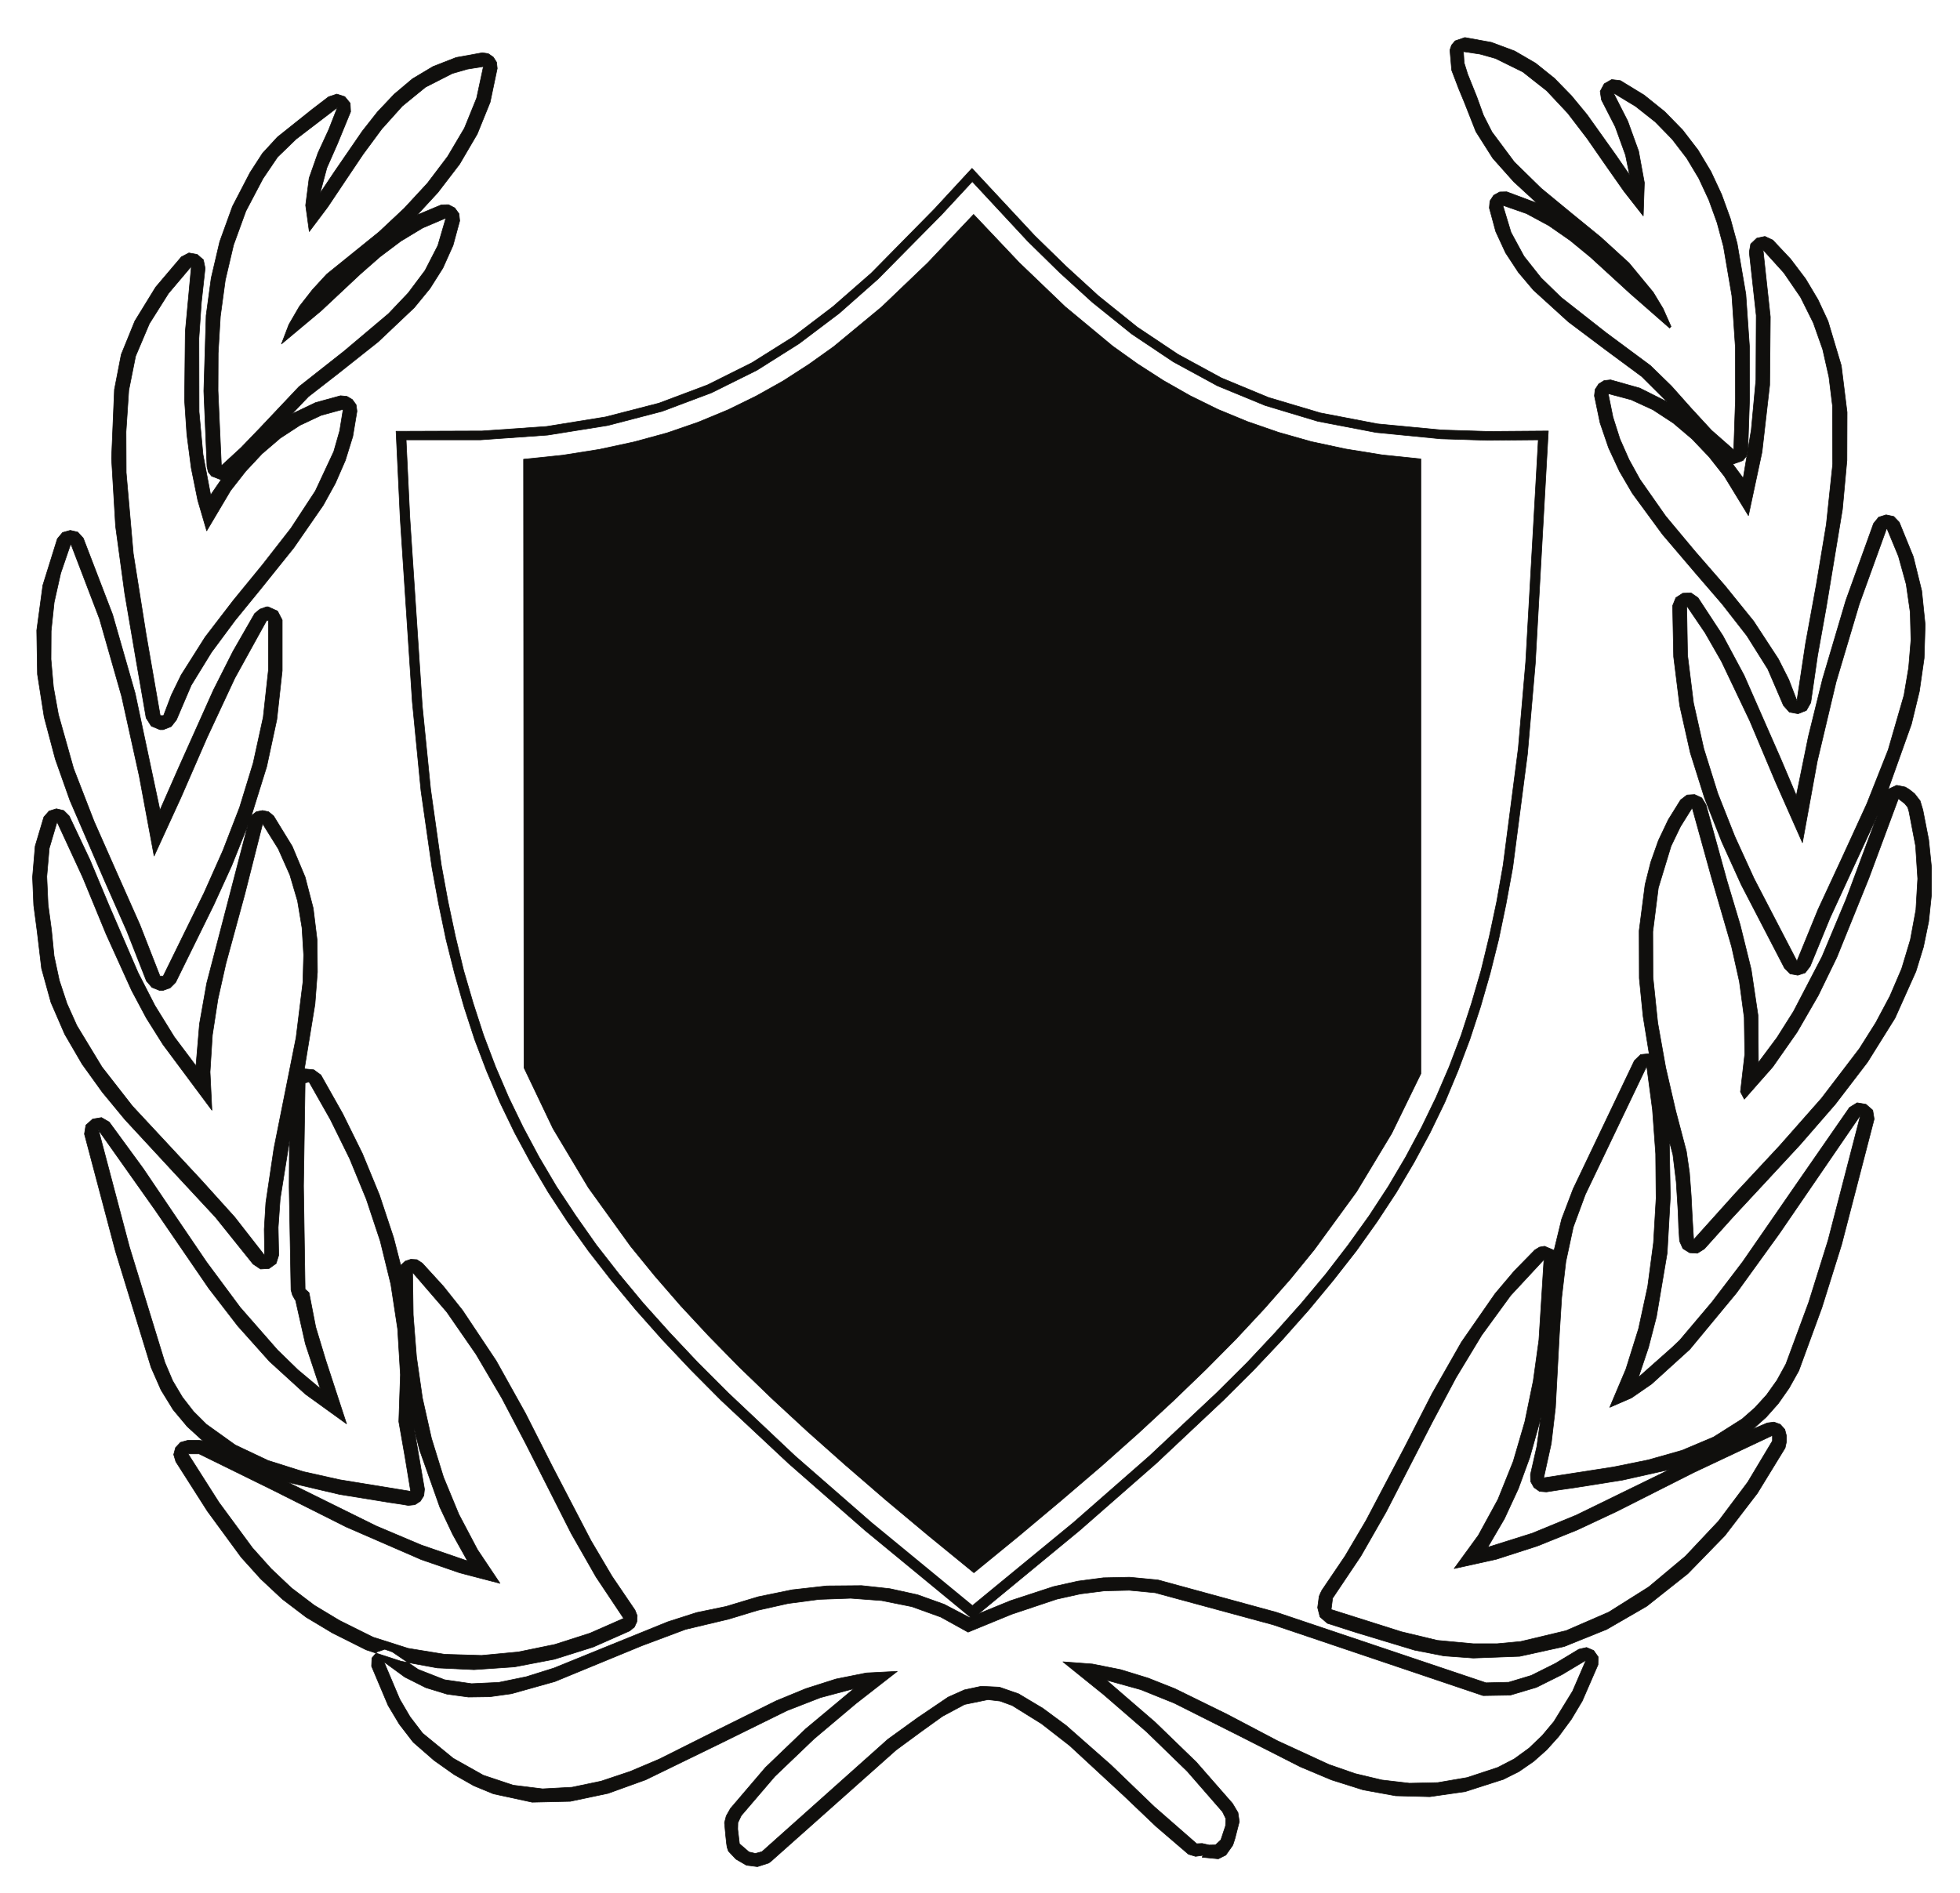 <?xml version="1.0" encoding="UTF-8"?>
<svg xmlns="http://www.w3.org/2000/svg" xmlns:xlink="http://www.w3.org/1999/xlink" width="383.478pt" height="370.435pt" viewBox="0 0 383.478 370.435" version="1.1">
<g id="surface1">
<path style="fill:none;stroke-width:0.12;stroke-linecap:butt;stroke-linejoin:round;stroke:rgb(6.476%,5.928%,5.235%);stroke-opacity:1;stroke-miterlimit:10;" d="M -0.001 0.002 L -1.9 -0.65 L -2.599 -1.479 L -2.919 -2.439 L -2.58 -6.381 L -1.189 -10.041 L -0.169 -12.498 L -0.22 -12.361 L 2.159 -18.4 L 5.471 -23.619 L 9.561 -28.209 L 14.12 -32.4 L 8.198 -30.189 L 6.811 -30.221 L 5.639 -30.869 L 4.909 -31.979 L 4.792 -33.342 L 6.042 -37.959 L 7.971 -42.131 L 10.46 -45.92 L 13.409 -49.408 L 20.241 -55.619 L 27.67 -61.201 L 34.608 -66.33 L 39.581 -71.291 L 34.221 -68.6 L 28.518 -66.99 L 27.241 -67.131 L 26.198 -67.779 L 25.491 -68.861 L 25.35 -70.1 L 26.448 -75.381 L 28.12 -80.279 L 30.249 -84.869 L 32.768 -89.182 L 38.67 -97.229 L 45.19 -104.881 L 50.35 -110.869 L 55.17 -117.049 L 59.28 -123.592 L 62.338 -130.709 L 63.499 -132.01 L 65.198 -132.318 L 66.819 -131.67 L 67.67 -130.17 L 68.999 -120.99 L 70.698 -111.521 L 73.87 -92.33 L 74.749 -82.748 L 74.78 -73.33 L 73.651 -64.209 L 71.042 -55.479 L 69.081 -51.279 L 66.67 -47.229 L 63.729 -43.342 L 60.241 -39.631 L 58.709 -38.92 L 57.12 -39.26 L 55.928 -40.4 L 55.651 -42.01 L 57.01 -54.369 L 56.948 -66.99 L 56.042 -76.76 L 54.459 -86.229 L 52.42 -83.479 L 54.401 -82.771 L 55.081 -81.92 L 55.358 -80.881 L 55.698 -70.76 L 55.678 -60.439 L 54.971 -50.201 L 53.268 -40.279 L 51.928 -35.381 L 50.229 -30.701 L 48.139 -26.221 L 45.608 -21.998 L 42.608 -18.092 L 39.088 -14.49 L 35.069 -11.26 L 30.42 -8.42 L 28.721 -8.221 L 27.268 -9.049 L 26.479 -10.521 L 26.729 -12.189 L 29.428 -17.459 L 31.44 -23.021 L 32.229 -26.9 L 29.6 -23.08 L 23.901 -15.08 L 20.838 -11.369 L 17.518 -7.971 L 13.838 -5.021 L 9.749 -2.639 L 5.19 -0.939 Z M 2.948 -3.229 L 5.979 -4.08 L 11.338 -6.721 L 16.018 -10.408 L 20.159 -14.83 L 23.928 -19.76 L 27.53 -24.951 L 31.131 -30.08 L 34.901 -34.9 L 35.12 -28.408 L 33.991 -22.229 L 31.858 -16.33 L 29.061 -10.83 L 33.42 -13.471 L 37.249 -16.498 L 40.569 -19.9 L 43.401 -23.592 L 45.78 -27.561 L 47.741 -31.779 L 49.35 -36.229 L 50.6 -40.881 L 52.249 -50.541 L 52.928 -60.58 L 52.948 -70.729 L 52.608 -80.682 L 48.249 -76.85 L 44.28 -72.541 L 40.401 -68.182 L 36.292 -64.182 L 27.608 -57.74 L 18.85 -50.861 L 14.909 -47.029 L 11.569 -42.811 L 9.018 -38.1 L 7.428 -32.83 L 12.049 -34.439 L 16.42 -36.799 L 20.581 -39.689 L 24.581 -42.979 L 32.319 -50.061 L 40.061 -56.842 L 40.338 -56.549 L 38.78 -53.041 L 36.85 -49.842 L 32.12 -44.111 L 26.588 -39.061 L 20.749 -34.299 L 14.94 -29.51 L 9.67 -24.35 L 5.299 -18.479 L 3.631 -15.201 L 2.331 -11.6 L 0.542 -7.15 L -0.142 -4.959 L -0.279 -2.748 Z M 62.42 -46.041 L 65.678 -50.799 L 68.178 -55.818 L 70.018 -61.029 L 71.241 -66.451 L 71.92 -71.998 L 71.971 -83.479 L 70.729 -95.248 L 68.768 -107.041 L 66.651 -118.631 L 64.971 -129.799 L 63.358 -125.611 L 61.338 -121.611 L 56.499 -114.209 L 50.889 -107.271 L 45.018 -100.521 L 39.292 -93.658 L 34.249 -86.459 L 32.12 -82.6 L 30.331 -78.549 L 28.971 -74.271 L 28.042 -69.682 L 32.518 -70.869 L 36.768 -72.818 L 40.768 -75.432 L 44.448 -78.549 L 47.799 -82.068 L 50.768 -85.842 L 55.479 -93.549 L 58.139 -81.1 L 59.639 -67.979 L 59.76 -54.65 L 58.338 -41.529 Z M 62.42 -46.041 " transform="matrix(1,0,0,-1,286.603,7.35)"/>
<path style=" stroke:none;fill-rule:evenodd;fill:rgb(6.476%,5.928%,5.235%);fill-opacity:1;" d="M 286.602 7.348 L 284.703 8 L 284.004 8.828 L 283.684 9.789 L 284.023 13.73 L 285.414 17.391 L 286.434 19.848 L 286.383 19.711 L 288.762 25.75 L 292.074 30.969 L 296.164 35.559 L 300.723 39.75 L 294.801 37.539 L 293.414 37.57 L 292.242 38.219 L 291.512 39.328 L 291.395 40.691 L 292.645 45.309 L 294.574 49.48 L 297.062 53.27 L 300.012 56.758 L 306.844 62.969 L 314.273 68.551 L 321.211 73.68 L 326.184 78.641 L 320.824 75.949 L 315.121 74.34 L 313.844 74.48 L 312.801 75.129 L 312.094 76.211 L 311.953 77.449 L 313.051 82.73 L 314.723 87.629 L 316.852 92.219 L 319.371 96.531 L 325.273 104.578 L 331.793 112.23 L 336.953 118.219 L 341.773 124.398 L 345.883 130.941 L 348.941 138.059 L 350.102 139.359 L 351.801 139.668 L 353.422 139.02 L 354.273 137.52 L 355.602 128.34 L 357.301 118.871 L 360.473 99.68 L 361.352 90.098 L 361.383 80.68 L 360.254 71.559 L 357.645 62.828 L 355.684 58.629 L 353.273 54.578 L 350.332 50.691 L 346.844 46.98 L 345.312 46.27 L 343.723 46.609 L 342.531 47.75 L 342.254 49.359 L 343.613 61.719 L 343.551 74.34 L 342.645 84.109 L 341.062 93.578 L 339.023 90.828 L 341.004 90.121 L 341.684 89.27 L 341.961 88.23 L 342.301 78.109 L 342.281 67.789 L 341.574 57.551 L 339.871 47.629 L 338.531 42.73 L 336.832 38.051 L 334.742 33.57 L 332.211 29.348 L 329.211 25.441 L 325.691 21.84 L 321.672 18.609 L 317.023 15.77 L 315.324 15.57 L 313.871 16.398 L 313.082 17.871 L 313.332 19.539 L 316.031 24.809 L 318.043 30.371 L 318.832 34.25 L 316.203 30.43 L 310.504 22.43 L 307.441 18.719 L 304.121 15.32 L 300.441 12.371 L 296.352 9.988 L 291.793 8.289 Z M 289.551 10.578 L 292.582 11.43 L 297.941 14.07 L 302.621 17.758 L 306.762 22.18 L 310.531 27.109 L 314.133 32.301 L 317.734 37.43 L 321.504 42.25 L 321.723 35.758 L 320.594 29.578 L 318.461 23.68 L 315.664 18.18 L 320.023 20.82 L 323.852 23.848 L 327.172 27.25 L 330.004 30.941 L 332.383 34.91 L 334.344 39.129 L 335.953 43.578 L 337.203 48.23 L 338.852 57.891 L 339.531 67.93 L 339.551 78.078 L 339.211 88.031 L 334.852 84.199 L 330.883 79.891 L 327.004 75.531 L 322.895 71.531 L 314.211 65.09 L 305.453 58.211 L 301.512 54.379 L 298.172 50.16 L 295.621 45.449 L 294.031 40.18 L 298.652 41.789 L 303.023 44.148 L 307.184 47.039 L 311.184 50.328 L 318.922 57.41 L 326.664 64.191 L 326.941 63.898 L 325.383 60.391 L 323.453 57.191 L 318.723 51.461 L 313.191 46.41 L 307.352 41.648 L 301.543 36.859 L 296.273 31.699 L 291.902 25.828 L 290.234 22.551 L 288.934 18.949 L 287.145 14.5 L 286.461 12.309 L 286.324 10.098 Z M 349.023 53.391 L 352.281 58.148 L 354.781 63.168 L 356.621 68.379 L 357.844 73.801 L 358.523 79.348 L 358.574 90.828 L 357.332 102.598 L 355.371 114.391 L 353.254 125.98 L 351.574 137.148 L 349.961 132.961 L 347.941 128.961 L 343.102 121.559 L 337.492 114.621 L 331.621 107.871 L 325.895 101.008 L 320.852 93.809 L 318.723 89.949 L 316.934 85.898 L 315.574 81.621 L 314.645 77.031 L 319.121 78.219 L 323.371 80.168 L 327.371 82.781 L 331.051 85.898 L 334.402 89.418 L 337.371 93.191 L 342.082 100.898 L 344.742 88.449 L 346.242 75.328 L 346.363 62 L 344.941 48.879 Z M 349.023 53.391 "/>
<path style="fill:none;stroke-width:0.12;stroke-linecap:butt;stroke-linejoin:round;stroke:rgb(6.476%,5.928%,5.235%);stroke-opacity:1;stroke-miterlimit:10;" d="M 0 0.001 L -5.128 -0.928 L -9.64 -2.69 L -13.671 -5.1 L -17.242 -8.112 L -20.5 -11.561 L -23.468 -15.331 L -29 -23.381 L -31.75 -27.499 L -30.421 -22.53 L -28.351 -17.831 L -25.769 -11.542 L -25.851 -9.862 L -26.902 -8.588 L -28.46 -8.081 L -30.082 -8.62 L -31.859 -9.979 L -33.371 -11.139 L -40.082 -16.499 L -43 -19.671 L -45.441 -23.44 L -48.871 -30.049 L -51.371 -36.96 L -53.039 -44.081 L -54.031 -51.42 L -54.48 -66.19 L -53.859 -80.979 L -53.609 -82.03 L -52.98 -82.831 L -51.109 -83.561 L -53.152 -86.542 L -54.652 -78.6 L -55.421 -70.241 L -55.449 -55.87 L -54.968 -48.87 L -54.23 -42.151 L -54.57 -40.51 L -55.789 -39.46 L -57.402 -39.17 L -58.878 -39.94 L -63.902 -45.862 L -67.98 -52.499 L -70.64 -59.042 L -71.968 -65.881 L -71.968 -65.819 L -72.539 -79.37 L -71.75 -92.639 L -69.96 -105.792 L -67.718 -118.94 L -66.699 -124.78 L -65.769 -130.171 L -64.769 -131.749 L -63.07 -132.46 L -62.421 -132.46 L -60.859 -131.838 L -59.839 -130.53 L -56.949 -123.76 L -52.98 -117.299 L -48.332 -111.03 L -43.339 -104.909 L -36.878 -96.862 L -31.128 -88.549 L -28.75 -84.241 L -26.789 -79.741 L -25.339 -75.061 L -24.519 -70.131 L -24.691 -68.881 L -25.429 -67.862 L -26.48 -67.241 L -27.75 -67.12 L -32.628 -68.46 L -37.25 -70.671 L -34.019 -67.292 L -28.039 -62.639 L -20.359 -56.549 L -13.3 -49.862 L -10.261 -46.151 L -7.71 -42.12 L -5.73 -37.702 L -4.421 -32.881 L -4.57 -31.491 L -5.39 -30.362 L -6.609 -29.729 L -8.019 -29.76 L -12.761 -31.749 L -8.679 -27.319 L -4.449 -21.799 L -0.992 -15.901 L 1.532 -9.671 L 2.918 -3.061 L 2.782 -1.838 L 2.149 -0.85 L 1.161 -0.171 Z M 0.219 -2.69 L -1.109 -8.87 L -3.492 -14.741 L -6.781 -20.299 L -10.75 -25.542 L -15.281 -30.44 L -20.21 -35.061 L -30.449 -43.338 L -33.218 -46.35 L -35.781 -49.631 L -37.839 -53.178 L -39.289 -56.979 L -31.519 -50.479 L -23.902 -43.338 L -19.992 -39.909 L -15.929 -36.85 L -11.652 -34.268 L -7.121 -32.338 L -8.699 -37.729 L -11.199 -42.6 L -14.492 -46.999 L -18.339 -51.049 L -27.039 -58.389 L -35.859 -65.338 L -43.511 -73.44 L -47.199 -77.268 L -51.05 -80.811 L -51.71 -66.1 L -51.679 -58.792 L -51.25 -51.588 L -50.289 -44.499 L -48.671 -37.612 L -46.261 -30.979 L -42.921 -24.631 L -40.062 -20.409 L -36.429 -16.889 L -28.351 -10.71 L -30.05 -15.049 L -32.152 -19.612 L -33.878 -24.518 L -34.562 -29.85 L -33.851 -34.979 L -30.25 -30.19 L -26.82 -25.061 L -23.332 -19.87 L -19.671 -14.909 L -15.652 -10.428 L -11.109 -6.721 L -5.871 -4.049 L -2.949 -3.202 Z M -58.109 -54.588 L -58.25 -67.999 L -57.8 -74.69 L -56.949 -81.241 L -55.671 -87.561 L -53.921 -93.542 L -49.242 -85.659 L -46.32 -81.921 L -43.089 -78.46 L -39.519 -75.401 L -35.66 -72.881 L -31.55 -70.952 L -27.218 -69.76 L -27.902 -73.979 L -29.062 -78.042 L -32.66 -85.749 L -37.449 -93.061 L -42.98 -100.151 L -48.73 -107.178 L -54.23 -114.35 L -58.929 -121.78 L -60.832 -125.69 L -62.359 -129.71 L -63.019 -129.71 L -65.789 -113.749 L -68.289 -97.991 L -69.679 -82.151 L -69.71 -74.151 L -69.171 -66.049 L -67.839 -59.381 L -65.14 -53.01 L -61.402 -47.081 L -56.921 -41.78 Z M -58.109 -54.588 " transform="matrix(1,0,0,-1,94.363,10.329)"/>
<path style=" stroke:none;fill-rule:evenodd;fill:rgb(6.476%,5.928%,5.235%);fill-opacity:1;" d="M 94.363 10.328 L 89.234 11.258 L 84.723 13.02 L 80.691 15.43 L 77.121 18.441 L 73.863 21.891 L 70.895 25.66 L 65.363 33.711 L 62.613 37.828 L 63.941 32.859 L 66.012 28.16 L 68.594 21.871 L 68.512 20.191 L 67.461 18.918 L 65.902 18.41 L 64.281 18.949 L 62.504 20.309 L 60.992 21.469 L 54.281 26.828 L 51.363 30 L 48.922 33.77 L 45.492 40.379 L 42.992 47.289 L 41.324 54.41 L 40.332 61.75 L 39.883 76.52 L 40.504 91.309 L 40.754 92.359 L 41.383 93.16 L 43.254 93.891 L 41.211 96.871 L 39.711 88.93 L 38.941 80.57 L 38.914 66.199 L 39.395 59.199 L 40.133 52.48 L 39.793 50.84 L 38.574 49.789 L 36.961 49.5 L 35.484 50.27 L 30.461 56.191 L 26.383 62.828 L 23.723 69.371 L 22.395 76.211 L 22.395 76.148 L 21.824 89.699 L 22.613 102.969 L 24.402 116.121 L 26.645 129.27 L 27.664 135.109 L 28.594 140.5 L 29.594 142.078 L 31.293 142.789 L 31.941 142.789 L 33.504 142.168 L 34.523 140.859 L 37.414 134.09 L 41.383 127.629 L 46.031 121.359 L 51.023 115.238 L 57.484 107.191 L 63.234 98.879 L 65.613 94.57 L 67.574 90.07 L 69.023 85.391 L 69.844 80.461 L 69.672 79.211 L 68.934 78.191 L 67.883 77.57 L 66.613 77.449 L 61.734 78.789 L 57.113 81 L 60.344 77.621 L 66.324 72.969 L 74.004 66.879 L 81.062 60.191 L 84.102 56.48 L 86.652 52.449 L 88.633 48.031 L 89.941 43.211 L 89.793 41.82 L 88.973 40.691 L 87.754 40.059 L 86.344 40.09 L 81.602 42.078 L 85.684 37.648 L 89.914 32.129 L 93.371 26.23 L 95.895 20 L 97.281 13.391 L 97.145 12.168 L 96.512 11.18 L 95.523 10.5 Z M 94.582 13.02 L 93.254 19.199 L 90.871 25.07 L 87.582 30.629 L 83.613 35.871 L 79.082 40.77 L 74.152 45.391 L 63.914 53.668 L 61.145 56.68 L 58.582 59.961 L 56.523 63.508 L 55.074 67.309 L 62.844 60.809 L 70.461 53.668 L 74.371 50.238 L 78.434 47.18 L 82.711 44.598 L 87.242 42.668 L 85.664 48.059 L 83.164 52.93 L 79.871 57.328 L 76.023 61.379 L 67.324 68.719 L 58.504 75.668 L 50.852 83.77 L 47.164 87.598 L 43.312 91.141 L 42.652 76.43 L 42.684 69.121 L 43.113 61.918 L 44.074 54.828 L 45.691 47.941 L 48.102 41.309 L 51.441 34.961 L 54.301 30.738 L 57.934 27.219 L 66.012 21.039 L 64.312 25.379 L 62.211 29.941 L 60.484 34.848 L 59.801 40.18 L 60.512 45.309 L 64.113 40.52 L 67.543 35.391 L 71.031 30.199 L 74.691 25.238 L 78.711 20.758 L 83.254 17.051 L 88.492 14.379 L 91.414 13.531 Z M 36.254 64.918 L 36.113 78.328 L 36.562 85.02 L 37.414 91.57 L 38.691 97.891 L 40.441 103.871 L 45.121 95.988 L 48.043 92.25 L 51.273 88.789 L 54.844 85.73 L 58.703 83.211 L 62.812 81.281 L 67.145 80.09 L 66.461 84.309 L 65.301 88.371 L 61.703 96.078 L 56.914 103.391 L 51.383 110.48 L 45.633 117.508 L 40.133 124.68 L 35.434 132.109 L 33.531 136.02 L 32.004 140.039 L 31.344 140.039 L 28.574 124.078 L 26.074 108.32 L 24.684 92.48 L 24.652 84.48 L 25.191 76.379 L 26.523 69.711 L 29.223 63.34 L 32.961 57.41 L 37.441 52.109 Z M 36.254 64.918 "/>
<path style="fill:none;stroke-width:0.12;stroke-linecap:butt;stroke-linejoin:round;stroke:rgb(6.476%,5.928%,5.235%);stroke-opacity:1;stroke-miterlimit:10;" d="M -0.001 -0.001 L -1.451 -0.461 L -2.439 -1.68 L -7.861 -16.731 L -12.419 -32.122 L -15.201 -43.399 L -17.552 -54.942 L -20.669 -47.598 L -27.779 -31.411 L -31.951 -23.622 L -36.802 -16.219 L -38.162 -15.282 L -39.771 -15.34 L -41.13 -16.219 L -41.759 -17.782 L -41.56 -27.758 L -40.369 -37.34 L -38.302 -46.551 L -35.49 -55.481 L -32.119 -64.04 L -28.322 -72.399 L -19.869 -88.7 L -18.771 -89.809 L -17.271 -90.09 L -15.822 -89.61 L -14.861 -88.36 L -10.951 -78.84 L -6.49 -69.168 L -1.701 -58.821 L -3.521 -63.668 L -7.802 -75.18 L -12.529 -86.461 L -18.119 -97.2 L -21.349 -102.309 L -24.982 -107.18 L -25.06 -97.911 L -26.392 -88.961 L -28.552 -80.219 L -31.13 -71.61 L -35.24 -56.731 L -36.06 -55.391 L -37.451 -54.739 L -38.951 -54.829 L -40.201 -55.79 L -42.611 -59.668 L -44.541 -63.731 L -46.041 -67.981 L -47.142 -72.34 L -48.31 -81.391 L -48.279 -90.68 L -47.541 -98.11 L -46.349 -105.45 L -48.021 -105.622 L -49.24 -106.809 L -61.232 -131.93 L -63.47 -137.821 L -64.951 -143.918 L -66.822 -143.129 L -67.81 -143.301 L -68.72 -143.86 L -72.771 -148 L -76.482 -152.391 L -83.06 -161.86 L -88.81 -171.95 L -94.169 -182.411 L -101.74 -196.79 L -105.849 -203.758 L -110.38 -210.45 L -110.669 -211.04 L -110.919 -211.641 L -111.212 -213.848 L -110.751 -215.661 L -109.31 -216.911 L -103.552 -218.75 L -92.271 -222.161 L -86.521 -223.29 L -80.759 -223.711 L -71.689 -223.372 L -62.962 -221.45 L -54.662 -218.098 L -46.83 -213.571 L -38.779 -207.192 L -31.521 -199.731 L -25.181 -191.461 L -19.759 -182.61 L -19.482 -181.34 L -19.482 -180.258 L -19.822 -178.961 L -20.701 -177.989 L -21.919 -177.54 L -23.251 -177.711 L -26.052 -178.899 L -23.451 -176.571 L -21.091 -173.911 L -18.97 -170.879 L -17.072 -167.481 L -17.009 -167.301 L -12.56 -155.141 L -8.712 -142.84 L -2.33 -118.239 L -2.611 -116.508 L -3.939 -115.348 L -5.669 -115.059 L -7.15 -115.969 L -16.951 -130.11 L -28.091 -146.219 L -34.052 -154.04 L -40.4 -161.551 L -41.869 -162.942 L -48.451 -168.782 L -46.49 -162.942 L -44.931 -156.93 L -42.83 -144.461 L -42.212 -133.52 L -42.412 -122.551 L -41.701 -125.211 L -41.052 -130.54 L -40.681 -136.411 L -40.572 -139.5 L -40.4 -142.129 L -39.751 -143.579 L -38.439 -144.399 L -36.912 -144.489 L -35.552 -143.641 L -29.97 -137.43 L -24.009 -131.02 L -16.81 -123.251 L -9.919 -115.321 L -3.63 -107.098 L 1.749 -98.481 L 5.838 -89.348 L 7.311 -84.559 L 8.331 -79.598 L 8.87 -74.469 L 8.901 -69.11 L 8.331 -63.559 L 7.198 -57.751 L 6.659 -55.961 L 5.581 -54.571 L 4.588 -53.782 L 3.768 -53.27 L 2.069 -52.93 L 0.42 -53.692 L 4.959 -40.961 L 6.518 -34.532 L 7.448 -28.04 L 7.651 -21.489 L 6.971 -14.86 L 5.331 -8.2 L 2.581 -1.45 L 1.499 -0.321 Z M 2.428 -8.11 L 3.94 -13.579 L 4.729 -19.051 L 4.87 -24.5 L 4.42 -29.911 L 3.51 -35.301 L 0.42 -45.981 L -3.771 -56.559 L -8.541 -66.961 L -13.302 -77.219 L -17.439 -87.34 L -25.83 -71.18 L -29.599 -62.93 L -32.939 -54.489 L -35.662 -45.782 L -37.681 -36.801 L -38.841 -27.469 L -39.009 -17.782 L -35.412 -23.079 L -32.212 -28.661 L -26.65 -40.34 L -21.599 -52.329 L -16.361 -64.149 L -13.47 -48.251 L -9.779 -32.692 L -5.251 -17.489 L 0.139 -2.579 Z M 3.651 -56.501 L 4.249 -57.239 L 4.499 -58.11 L 5.78 -64.801 L 6.198 -71.211 L 5.838 -77.301 L 4.76 -83.141 L 3.061 -88.79 L 0.76 -94.168 L -2.021 -99.391 L -5.22 -104.461 L -12.619 -114.161 L -20.869 -123.508 L -29.4 -132.668 L -37.65 -141.848 L -37.9 -137.77 L -38.13 -133.258 L -38.47 -128.7 L -39.072 -124.559 L -41.162 -116.622 L -43.119 -108.168 L -44.681 -99.391 L -45.611 -90.461 L -45.642 -81.59 L -44.56 -73.001 L -42.072 -64.829 L -40.232 -61.008 L -37.931 -57.321 L -34.162 -70.93 L -30.22 -84.501 L -28.689 -91.36 L -27.751 -98.372 L -27.642 -105.54 L -28.49 -112.911 L -27.732 -114.348 L -22.169 -108.032 L -17.412 -101.231 L -13.271 -94.059 L -9.642 -86.598 L -3.38 -71.129 L 2.409 -55.532 Z M -45.701 -116.391 L -45.072 -125.04 L -44.99 -133.77 L -45.501 -142.45 L -46.63 -150.981 L -48.419 -159.25 L -50.892 -167.161 L -54.06 -174.649 L -49.81 -172.801 L -45.869 -170.079 L -38.412 -163.309 L -29.259 -152.25 L -20.869 -140.629 L -4.99 -117.442 L -11.341 -141.961 L -15.142 -154.122 L -19.591 -166.168 L -21.349 -169.372 L -23.392 -172.239 L -25.662 -174.731 L -28.181 -176.942 L -33.74 -180.461 L -39.919 -183.071 L -46.521 -184.942 L -53.349 -186.329 L -66.99 -188.45 L -65.509 -181.731 L -64.689 -174.731 L -63.919 -160.329 L -63.47 -153.161 L -62.65 -146.129 L -61.201 -139.379 L -58.849 -133.008 L -46.83 -107.891 Z M -68.322 -182.301 L -69.572 -187.801 L -69.541 -189.161 L -68.892 -190.321 L -67.81 -191.09 L -66.451 -191.2 L -63.9 -190.801 L -60.951 -190.379 L -51.619 -188.899 L -42.412 -186.84 L -43.802 -187.54 L -60.642 -195.758 L -69.201 -199.282 L -77.931 -202.032 L -74.669 -196.45 L -71.951 -190.579 L -69.712 -184.45 L -67.951 -178.161 L -67.521 -176.489 Z M -67.919 -161.469 L -69.029 -169.489 L -70.669 -177.45 L -72.939 -185.219 L -75.939 -192.68 L -79.771 -199.7 L -84.501 -206.2 L -76.259 -204.379 L -68.259 -201.801 L -60.47 -198.661 L -52.779 -195.059 L -37.56 -187.372 L -22.232 -180.149 L -22.232 -181.219 L -27.072 -189.301 L -32.771 -196.899 L -39.259 -203.79 L -46.439 -209.801 L -54.259 -214.731 L -62.619 -218.36 L -71.49 -220.481 L -76.091 -220.911 L -80.791 -220.911 L -87.791 -220.258 L -94.791 -218.579 L -108.572 -214.219 L -108.291 -212.008 L -102.759 -203.758 L -97.83 -195.141 L -88.759 -177.508 L -84.142 -168.84 L -79.119 -160.532 L -73.451 -152.758 L -66.931 -145.731 Z M -67.919 -161.469 " transform="matrix(1,0,0,-1,369.013,100.749)"/>
<path style=" stroke:none;fill-rule:evenodd;fill:rgb(6.476%,5.928%,5.235%);fill-opacity:1;" d="M 369.012 100.75 L 367.562 101.211 L 366.574 102.43 L 361.152 117.48 L 356.594 132.871 L 353.812 144.148 L 351.461 155.691 L 348.344 148.348 L 341.234 132.16 L 337.062 124.371 L 332.211 116.969 L 330.852 116.031 L 329.242 116.09 L 327.883 116.969 L 327.254 118.531 L 327.453 128.508 L 328.645 138.09 L 330.711 147.301 L 333.523 156.23 L 336.895 164.789 L 340.691 173.148 L 349.145 189.449 L 350.242 190.559 L 351.742 190.84 L 353.191 190.359 L 354.152 189.109 L 358.062 179.59 L 362.523 169.918 L 367.312 159.57 L 365.492 164.418 L 361.211 175.93 L 356.484 187.211 L 350.895 197.949 L 347.664 203.059 L 344.031 207.93 L 343.953 198.66 L 342.621 189.711 L 340.461 180.969 L 337.883 172.359 L 333.773 157.48 L 332.953 156.141 L 331.562 155.488 L 330.062 155.578 L 328.812 156.539 L 326.402 160.418 L 324.473 164.48 L 322.973 168.73 L 321.871 173.09 L 320.703 182.141 L 320.734 191.43 L 321.473 198.859 L 322.664 206.199 L 320.992 206.371 L 319.773 207.559 L 307.781 232.68 L 305.543 238.57 L 304.062 244.668 L 302.191 243.879 L 301.203 244.051 L 300.293 244.609 L 296.242 248.75 L 292.531 253.141 L 285.953 262.609 L 280.203 272.699 L 274.844 283.16 L 267.273 297.539 L 263.164 304.508 L 258.633 311.199 L 258.344 311.789 L 258.094 312.391 L 257.801 314.598 L 258.262 316.41 L 259.703 317.66 L 265.461 319.5 L 276.742 322.91 L 282.492 324.039 L 288.254 324.461 L 297.324 324.121 L 306.051 322.199 L 314.352 318.848 L 322.184 314.32 L 330.234 307.941 L 337.492 300.48 L 343.832 292.211 L 349.254 283.359 L 349.531 282.09 L 349.531 281.008 L 349.191 279.711 L 348.312 278.738 L 347.094 278.289 L 345.762 278.461 L 342.961 279.648 L 345.562 277.32 L 347.922 274.66 L 350.043 271.629 L 351.941 268.23 L 352.004 268.051 L 356.453 255.891 L 360.301 243.59 L 366.684 218.988 L 366.402 217.258 L 365.074 216.098 L 363.344 215.809 L 361.863 216.719 L 352.062 230.859 L 340.922 246.969 L 334.961 254.789 L 328.613 262.301 L 327.145 263.691 L 320.562 269.531 L 322.523 263.691 L 324.082 257.68 L 326.184 245.211 L 326.801 234.27 L 326.602 223.301 L 327.312 225.961 L 327.961 231.289 L 328.332 237.16 L 328.441 240.25 L 328.613 242.879 L 329.262 244.328 L 330.574 245.148 L 332.102 245.238 L 333.461 244.391 L 339.043 238.18 L 345.004 231.77 L 352.203 224 L 359.094 216.07 L 365.383 207.848 L 370.762 199.23 L 374.852 190.098 L 376.324 185.309 L 377.344 180.348 L 377.883 175.219 L 377.914 169.859 L 377.344 164.309 L 376.211 158.5 L 375.672 156.711 L 374.594 155.32 L 373.602 154.531 L 372.781 154.02 L 371.082 153.68 L 369.434 154.441 L 373.973 141.711 L 375.531 135.281 L 376.461 128.789 L 376.664 122.238 L 375.984 115.609 L 374.344 108.949 L 371.594 102.199 L 370.512 101.07 Z M 371.441 108.859 L 372.953 114.328 L 373.742 119.801 L 373.883 125.25 L 373.434 130.66 L 372.523 136.051 L 369.434 146.73 L 365.242 157.309 L 360.473 167.711 L 355.711 177.969 L 351.574 188.09 L 343.184 171.93 L 339.414 163.68 L 336.074 155.238 L 333.352 146.531 L 331.332 137.551 L 330.172 128.219 L 330.004 118.531 L 333.602 123.828 L 336.801 129.41 L 342.363 141.09 L 347.414 153.078 L 352.652 164.898 L 355.543 149 L 359.234 133.441 L 363.762 118.238 L 369.152 103.328 Z M 372.664 157.25 L 373.262 157.988 L 373.512 158.859 L 374.793 165.551 L 375.211 171.961 L 374.852 178.051 L 373.773 183.891 L 372.074 189.539 L 369.773 194.918 L 366.992 200.141 L 363.793 205.211 L 356.395 214.91 L 348.145 224.258 L 339.613 233.418 L 331.363 242.598 L 331.113 238.52 L 330.883 234.008 L 330.543 229.449 L 329.941 225.309 L 327.852 217.371 L 325.895 208.918 L 324.332 200.141 L 323.402 191.211 L 323.371 182.34 L 324.453 173.75 L 326.941 165.578 L 328.781 161.758 L 331.082 158.07 L 334.852 171.68 L 338.793 185.25 L 340.324 192.109 L 341.262 199.121 L 341.371 206.289 L 340.523 213.66 L 341.281 215.098 L 346.844 208.781 L 351.602 201.98 L 355.742 194.809 L 359.371 187.348 L 365.633 171.879 L 371.422 156.281 Z M 323.312 217.141 L 323.941 225.789 L 324.023 234.52 L 323.512 243.199 L 322.383 251.73 L 320.594 260 L 318.121 267.91 L 314.953 275.398 L 319.203 273.551 L 323.145 270.828 L 330.602 264.059 L 339.754 253 L 348.145 241.379 L 364.023 218.191 L 357.672 242.711 L 353.871 254.871 L 349.422 266.918 L 347.664 270.121 L 345.621 272.988 L 343.352 275.48 L 340.832 277.691 L 335.273 281.211 L 329.094 283.82 L 322.492 285.691 L 315.664 287.078 L 302.023 289.199 L 303.504 282.48 L 304.324 275.48 L 305.094 261.078 L 305.543 253.91 L 306.363 246.879 L 307.812 240.129 L 310.164 233.758 L 322.184 208.641 Z M 300.691 283.051 L 299.441 288.551 L 299.473 289.91 L 300.121 291.07 L 301.203 291.84 L 302.562 291.949 L 305.113 291.551 L 308.062 291.129 L 317.395 289.648 L 326.602 287.59 L 325.211 288.289 L 308.371 296.508 L 299.812 300.031 L 291.082 302.781 L 294.344 297.199 L 297.062 291.328 L 299.301 285.199 L 301.062 278.91 L 301.492 277.238 Z M 301.094 262.219 L 299.984 270.238 L 298.344 278.199 L 296.074 285.969 L 293.074 293.43 L 289.242 300.449 L 284.512 306.949 L 292.754 305.129 L 300.754 302.551 L 308.543 299.41 L 316.234 295.809 L 331.453 288.121 L 346.781 280.898 L 346.781 281.969 L 341.941 290.051 L 336.242 297.648 L 329.754 304.539 L 322.574 310.551 L 314.754 315.48 L 306.395 319.109 L 297.523 321.23 L 292.922 321.66 L 288.223 321.66 L 281.223 321.008 L 274.223 319.328 L 260.441 314.969 L 260.723 312.758 L 266.254 304.508 L 271.184 295.891 L 280.254 278.258 L 284.871 269.59 L 289.895 261.281 L 295.562 253.508 L 302.082 246.48 Z M 301.094 262.219 "/>
<path style="fill:none;stroke-width:0.12;stroke-linecap:butt;stroke-linejoin:round;stroke:rgb(6.476%,5.928%,5.235%);stroke-opacity:1;stroke-miterlimit:10;" d="M -0.001 0 L -1.501 -0.421 L -2.52 -1.64 L -5.36 -10.742 L -6.551 -19.558 L -6.411 -28.152 L -5.098 -36.539 L -2.918 -44.761 L -0.059 -52.839 L 6.749 -68.621 L 11.082 -78.429 L 14.91 -88.179 L 15.992 -89.429 L 17.492 -90.031 L 18.14 -90.031 L 19.558 -89.519 L 20.609 -88.468 L 28.058 -73.332 L 31.582 -65.621 L 34.749 -57.711 L 30.761 -73.05 L 26.699 -88.64 L 25.289 -96.601 L 24.601 -104.789 L 20.351 -99.121 L 16.55 -92.968 L 13.273 -86.57 L 7.57 -73.359 L 3.859 -64.492 L -0.2 -55.902 L -1.282 -54.82 L -2.719 -54.48 L -4.141 -54.929 L -5.161 -56.089 L -6.86 -61.789 L -7.372 -67.859 L -7.141 -73.39 L -6.461 -78.55 L -5.61 -85.718 L -3.77 -92.378 L -1.079 -98.589 L 2.32 -104.429 L 6.289 -109.949 L 10.691 -115.281 L 20.179 -125.539 L 28.402 -134.39 L 35.773 -143.57 L 37.218 -144.539 L 38.89 -144.449 L 40.281 -143.46 L 40.789 -141.839 L 40.679 -136.402 L 41.07 -130.839 L 42.89 -119.421 L 42.832 -128.46 L 43.199 -148.652 L 43.48 -149.64 L 43.968 -150.519 L 44.082 -150.628 L 46.011 -159.191 L 48.699 -167.3 L 48.929 -167.949 L 44.558 -164.289 L 40.539 -160.378 L 33.249 -152.05 L 26.671 -143.179 L 20.41 -133.96 L 14.261 -124.859 L 7.628 -115.789 L 6.121 -114.91 L 4.39 -115.199 L 3.058 -116.39 L 2.781 -118.121 L 8.871 -141.128 L 15.82 -163.781 L 15.871 -163.902 L 17.773 -168.23 L 20.128 -172.058 L 22.878 -175.351 L 25.968 -178.179 L 25.199 -178.07 L 22.992 -178.07 L 21.57 -178.468 L 20.609 -179.492 L 20.242 -180.851 L 20.66 -182.242 L 26.82 -191.902 L 33.449 -200.949 L 37.281 -205.199 L 41.499 -209.14 L 46.152 -212.679 L 51.308 -215.769 L 57.878 -219.058 L 59.839 -219.71 L 60.039 -219.46 L 61.539 -218.949 L 63.039 -219.48 L 66.082 -221.55 L 64.718 -221.3 L 59.839 -219.71 L 59.023 -220.671 L 58.96 -222.289 L 62.191 -229.941 L 64.378 -233.601 L 67.039 -237.058 L 67.21 -237.23 L 71.179 -240.691 L 75.089 -243.46 L 78.949 -245.652 L 82.8 -247.242 L 90.371 -248.878 L 97.82 -248.71 L 105.218 -247.152 L 112.589 -244.492 L 127.281 -237.339 L 140.23 -230.96 L 146.781 -228.41 L 153.332 -226.66 L 143.89 -234.539 L 136.011 -242.101 L 129.261 -250.011 L 129.199 -250.07 L 128.351 -251.57 L 128.011 -252.902 L 128.242 -255.402 L 128.41 -256.961 L 128.523 -257.718 L 128.781 -258.461 L 130.249 -260.019 L 132.289 -261.211 L 134.449 -261.492 L 136.66 -260.781 L 137.082 -260.468 L 161.582 -238.671 L 166.48 -235.07 L 170.652 -232.07 L 174.98 -229.75 L 179.55 -228.808 L 181.929 -229.089 L 184.421 -230 L 184.371 -230 L 190.031 -233.519 L 195.531 -237.8 L 206.109 -247.582 L 212.429 -253.609 L 218.781 -259.058 L 220.171 -259.48 L 221.582 -259.281 L 221.609 -259.339 L 221.468 -259.652 L 224.621 -259.961 L 226.089 -259.23 L 227.402 -257.378 L 227.57 -256.961 L 227.878 -255.992 L 228.73 -252.679 L 228.468 -250.921 L 227.402 -249.128 L 220.339 -241.058 L 212.261 -233.23 L 202.71 -224.98 L 209.449 -226.851 L 215.999 -229.492 L 228.699 -235.871 L 240.691 -241.96 L 246.761 -244.511 L 252.96 -246.468 L 259.339 -247.628 L 265.999 -247.8 L 272.921 -246.808 L 280.23 -244.46 L 280.289 -244.46 L 283.41 -242.902 L 286.3 -240.91 L 288.878 -238.621 L 291.199 -236.039 L 293.699 -232.64 L 295.82 -229.089 L 298.91 -221.98 L 298.941 -220.449 L 298.058 -219.199 L 296.671 -218.609 L 295.171 -218.949 L 290.582 -221.718 L 285.851 -224.082 L 281.449 -225.41 L 276.999 -225.519 L 236.128 -211.769 L 235.98 -211.718 L 212.941 -205.421 L 212.628 -205.371 L 207.273 -204.859 L 202.14 -204.968 L 197.179 -205.621 L 192.359 -206.699 L 183.968 -209.449 L 175.921 -212.742 L 170.992 -210.16 L 165.773 -208.289 L 160.359 -207.101 L 154.832 -206.5 L 148.031 -206.558 L 141.249 -207.32 L 134.621 -208.679 L 128.3 -210.582 L 122.57 -211.769 L 116.902 -213.589 L 105.589 -218.179 L 94.652 -222.628 L 89.23 -224.332 L 83.851 -225.441 L 78.523 -225.691 L 73.249 -224.929 L 68.089 -222.91 L 66.082 -221.55 L 71.8 -222.601 L 78.999 -222.941 L 86.91 -222.402 L 94.73 -220.902 L 102.3 -218.519 L 109.468 -215.351 L 110.378 -214.609 L 110.859 -213.558 L 110.921 -212.371 L 110.492 -211.289 L 105.992 -204.66 L 101.878 -197.691 L 94.339 -183.199 L 89.058 -172.769 L 83.339 -162.511 L 76.761 -152.64 L 73.023 -147.941 L 68.878 -143.402 L 67.832 -142.718 L 66.64 -142.64 L 65.539 -143.011 L 64.66 -143.832 L 63.273 -138.441 L 60.492 -130.05 L 57.152 -121.941 L 53.289 -114.121 L 49.039 -106.582 L 47.652 -105.558 L 45.949 -105.39 L 45.808 -105.39 L 47.878 -92.718 L 48.359 -86.429 L 48.3 -80.16 L 47.539 -73.949 L 45.949 -67.832 L 43.429 -61.82 L 39.8 -55.902 L 38.808 -55.07 L 37.621 -54.82 L 36.402 -55.07 L 35.429 -55.839 L 35.66 -55.128 L 38.441 -46.199 L 40.421 -36.992 L 41.468 -27.46 L 41.468 -17.539 L 40.558 -15.789 L 38.718 -14.96 L 38.41 -14.96 L 37.109 -15.421 L 36.089 -16.269 L 31.832 -23.691 L 28.011 -31.261 L 21.152 -46.57 L 17.55 -54.761 L 12.699 -31.89 L 8.281 -16.468 L 2.55 -1.531 L 1.468 -0.339 Z M 5.73 -17.32 L 10.058 -32.48 L 13.492 -48.019 L 16.41 -63.718 L 21.66 -52.269 L 26.761 -40.558 L 32.199 -28.91 L 38.41 -17.66 L 38.781 -17.66 L 38.781 -27.289 L 37.761 -36.558 L 35.8 -45.519 L 33.14 -54.199 L 29.878 -62.64 L 26.191 -70.921 L 18.199 -87.218 L 17.55 -87.218 L 13.628 -77.179 L 9.16 -67.121 L 4.652 -56.921 L 0.652 -46.601 L -2.321 -36.031 L -3.29 -30.671 L -3.77 -25.23 L -3.739 -19.699 L -3.149 -14.089 L -1.872 -8.39 L 0.109 -2.609 Z M 2.441 -67.89 L 7.031 -79.031 L 12.023 -90.05 L 14.878 -95.41 L 18.14 -100.601 L 27.718 -113.468 L 27.351 -105.98 L 27.808 -98.761 L 28.89 -91.73 L 30.441 -84.808 L 34.16 -71.152 L 37.64 -57.402 L 40.71 -62.332 L 42.968 -67.41 L 44.48 -72.539 L 45.351 -77.781 L 45.671 -83.082 L 45.523 -88.441 L 44.191 -99.242 L 39.859 -120.921 L 38.273 -131.55 L 37.96 -136.769 L 38.039 -141.902 L 32.152 -134.359 L 25.601 -127.101 L 12.16 -112.652 L 6.21 -105.019 L 1.281 -96.89 L -0.649 -92.582 L -2.149 -88.039 L -3.168 -83.281 L -3.661 -78.261 L -4.34 -73.218 L -4.59 -67.75 L -4.11 -62.218 L -2.579 -57.031 Z M 50.91 -115.308 L 54.679 -122.96 L 57.941 -130.902 L 60.66 -139.089 L 62.73 -147.539 L 64.058 -156.269 L 64.601 -165.23 L 64.289 -174.41 L 65.511 -181.39 L 66.609 -188.05 L 52.699 -185.781 L 45.582 -184.191 L 38.691 -182.011 L 32.289 -178.98 L 26.621 -174.921 L 24.121 -172.429 L 21.941 -169.621 L 20.039 -166.421 L 18.511 -162.82 L 11.589 -140.261 L 5.531 -117.351 L 16.582 -132.968 L 27.128 -148.359 L 32.773 -155.679 L 38.98 -162.621 L 46.011 -169.031 L 54.058 -174.839 L 49.98 -162.371 L 48.023 -155.902 L 46.718 -149.179 L 45.949 -148.48 L 45.64 -128.32 L 45.949 -108.14 L 46.718 -107.91 Z M 68.339 -179.91 L 72.308 -191.14 L 74.839 -196.492 L 77.73 -201.679 L 68.679 -198.558 L 59.839 -194.82 L 42.523 -186.261 L 52.671 -188.64 L 62.671 -190.261 L 64.968 -190.601 L 66.128 -190.8 L 67.441 -190.66 L 68.492 -189.98 L 69.171 -188.902 L 69.308 -187.621 L 67.949 -179.691 L 67.273 -175.75 Z M 73.671 -152.949 L 79.402 -161.23 L 84.468 -169.851 L 89.089 -178.66 L 98.023 -196.3 L 102.871 -204.8 L 108.281 -212.91 L 101.71 -215.8 L 94.82 -218.011 L 87.679 -219.48 L 80.48 -220.16 L 73.249 -219.941 L 66.128 -218.781 L 59.242 -216.589 L 52.699 -213.332 L 47.761 -210.359 L 43.308 -206.98 L 39.32 -203.21 L 35.66 -199.128 L 29.109 -190.23 L 23.05 -180.71 L 25.199 -180.71 L 39.66 -187.82 L 53.999 -195.019 L 68.679 -201.402 L 76.249 -204.011 L 84.082 -206.05 L 79.679 -199.468 L 76.031 -192.55 L 73.023 -185.269 L 70.671 -177.671 L 68.91 -169.82 L 67.749 -161.769 L 67.101 -153.55 L 66.98 -145.191 Z M 212.261 -207.89 L 235.332 -214.152 L 276.429 -228.019 L 281.742 -227.929 L 286.871 -226.402 L 291.832 -223.929 L 296.558 -221.101 L 293.949 -227.14 L 290.273 -233.121 L 287.999 -235.839 L 285.421 -238.308 L 282.499 -240.429 L 279.3 -242.082 L 273.32 -244.058 L 267.558 -245.05 L 262.011 -245.171 L 256.621 -244.539 L 251.378 -243.289 L 246.273 -241.511 L 236.242 -236.89 L 226.261 -231.64 L 216.109 -226.66 L 210.871 -224.589 L 205.511 -222.941 L 199.98 -221.839 L 194.23 -221.41 L 202.218 -227.851 L 210.589 -235.101 L 218.55 -242.839 L 225.441 -250.75 L 226.089 -252.082 L 226.039 -253.5 L 225.128 -256.25 L 224.082 -257.242 L 222.8 -257.269 L 221.468 -256.961 L 220.39 -257.011 L 212.058 -249.73 L 203.64 -241.621 L 194.851 -233.878 L 190.289 -230.511 L 185.558 -227.679 L 181.789 -226.371 L 178.242 -226.199 L 174.929 -226.91 L 171.749 -228.332 L 165.773 -232.378 L 159.96 -236.582 L 135.332 -258.57 L 134.05 -258.91 L 132.8 -258.628 L 130.929 -257.011 L 130.589 -254.152 L 130.621 -252.902 L 131.273 -251.519 L 137.851 -243.832 L 145.558 -236.46 L 153.718 -229.582 L 161.8 -223.281 L 155.761 -223.589 L 149.808 -224.781 L 143.921 -226.66 L 138.101 -229.058 L 126.601 -234.761 L 115.23 -240.46 L 109.531 -242.871 L 103.859 -244.769 L 98.16 -245.96 L 92.41 -246.269 L 86.66 -245.558 L 80.82 -243.609 L 74.921 -240.289 L 68.941 -235.39 L 66.468 -232.152 L 64.46 -228.718 L 61.371 -221.41 L 65.449 -224.39 L 69.558 -226.46 L 73.699 -227.73 L 77.902 -228.3 L 82.089 -228.242 L 86.32 -227.652 L 94.82 -225.269 L 111.878 -218.242 L 120.39 -215.058 L 128.832 -213.05 L 134.531 -211.32 L 140.46 -209.992 L 146.523 -209.191 L 152.671 -208.968 L 158.742 -209.421 L 164.66 -210.609 L 170.332 -212.652 L 175.66 -215.601 L 184.218 -212.089 L 193.039 -209.14 L 197.628 -208.121 L 202.339 -207.519 L 207.21 -207.41 Z M 212.261 -207.89 " transform="matrix(1,0,0,-1,13.743,103.79)"/>
<path style=" stroke:none;fill-rule:evenodd;fill:rgb(6.476%,5.928%,5.235%);fill-opacity:1;" d="M 13.742 103.789 L 12.242 104.211 L 11.223 105.43 L 8.383 114.531 L 7.191 123.348 L 7.332 131.941 L 8.645 140.328 L 10.824 148.551 L 13.684 156.629 L 20.492 172.41 L 24.824 182.219 L 28.652 191.969 L 29.734 193.219 L 31.234 193.82 L 31.883 193.82 L 33.301 193.309 L 34.352 192.258 L 41.801 177.121 L 45.324 169.41 L 48.492 161.5 L 44.504 176.84 L 40.441 192.43 L 39.031 200.391 L 38.344 208.578 L 34.094 202.91 L 30.293 196.758 L 27.016 190.359 L 21.312 177.148 L 17.602 168.281 L 13.543 159.691 L 12.461 158.609 L 11.023 158.27 L 9.602 158.719 L 8.582 159.879 L 6.883 165.578 L 6.371 171.648 L 6.602 177.18 L 7.281 182.34 L 8.133 189.508 L 9.973 196.168 L 12.664 202.379 L 16.062 208.219 L 20.031 213.738 L 24.434 219.07 L 33.922 229.328 L 42.145 238.18 L 49.516 247.359 L 50.961 248.328 L 52.633 248.238 L 54.023 247.25 L 54.531 245.629 L 54.422 240.191 L 54.812 234.629 L 56.633 223.211 L 56.574 232.25 L 56.941 252.441 L 57.223 253.43 L 57.711 254.309 L 57.824 254.418 L 59.754 262.98 L 62.441 271.09 L 62.672 271.738 L 58.301 268.078 L 54.281 264.168 L 46.992 255.84 L 40.414 246.969 L 34.152 237.75 L 28.004 228.648 L 21.371 219.578 L 19.863 218.699 L 18.133 218.988 L 16.801 220.18 L 16.523 221.91 L 22.613 244.918 L 29.562 267.57 L 29.613 267.691 L 31.516 272.02 L 33.871 275.848 L 36.621 279.141 L 39.711 281.969 L 38.941 281.859 L 36.734 281.859 L 35.312 282.258 L 34.352 283.281 L 33.984 284.641 L 34.402 286.031 L 40.562 295.691 L 47.191 304.738 L 51.023 308.988 L 55.242 312.93 L 59.895 316.469 L 65.051 319.559 L 71.621 322.848 L 73.582 323.5 L 73.781 323.25 L 75.281 322.738 L 76.781 323.27 L 79.824 325.34 L 78.461 325.09 L 73.582 323.5 L 72.766 324.461 L 72.703 326.078 L 75.934 333.73 L 78.121 337.391 L 80.781 340.848 L 80.953 341.02 L 84.922 344.48 L 88.832 347.25 L 92.691 349.441 L 96.543 351.031 L 104.113 352.668 L 111.562 352.5 L 118.961 350.941 L 126.332 348.281 L 141.023 341.129 L 153.973 334.75 L 160.523 332.199 L 167.074 330.449 L 157.633 338.328 L 149.754 345.891 L 143.004 353.801 L 142.941 353.859 L 142.094 355.359 L 141.754 356.691 L 141.984 359.191 L 142.152 360.75 L 142.266 361.508 L 142.523 362.25 L 143.992 363.809 L 146.031 365 L 148.191 365.281 L 150.402 364.57 L 150.824 364.258 L 175.324 342.461 L 180.223 338.859 L 184.395 335.859 L 188.723 333.539 L 193.293 332.598 L 195.672 332.879 L 198.164 333.789 L 198.113 333.789 L 203.773 337.309 L 209.273 341.59 L 219.852 351.371 L 226.172 357.398 L 232.523 362.848 L 233.914 363.27 L 235.324 363.07 L 235.352 363.129 L 235.211 363.441 L 238.363 363.75 L 239.832 363.02 L 241.145 361.168 L 241.312 360.75 L 241.621 359.781 L 242.473 356.469 L 242.211 354.711 L 241.145 352.918 L 234.082 344.848 L 226.004 337.02 L 216.453 328.77 L 223.191 330.641 L 229.742 333.281 L 242.441 339.66 L 254.434 345.75 L 260.504 348.301 L 266.703 350.258 L 273.082 351.418 L 279.742 351.59 L 286.664 350.598 L 293.973 348.25 L 294.031 348.25 L 297.152 346.691 L 300.043 344.699 L 302.621 342.41 L 304.941 339.828 L 307.441 336.43 L 309.562 332.879 L 312.652 325.77 L 312.684 324.238 L 311.801 322.988 L 310.414 322.398 L 308.914 322.738 L 304.324 325.508 L 299.594 327.871 L 295.191 329.199 L 290.742 329.309 L 249.871 315.559 L 249.723 315.508 L 226.684 309.211 L 226.371 309.16 L 221.016 308.648 L 215.883 308.758 L 210.922 309.41 L 206.102 310.488 L 197.711 313.238 L 189.664 316.531 L 184.734 313.949 L 179.516 312.078 L 174.102 310.891 L 168.574 310.289 L 161.773 310.348 L 154.992 311.109 L 148.363 312.469 L 142.043 314.371 L 136.312 315.559 L 130.645 317.379 L 119.332 321.969 L 108.395 326.418 L 102.973 328.121 L 97.594 329.23 L 92.266 329.48 L 86.992 328.719 L 81.832 326.699 L 79.824 325.34 L 85.543 326.391 L 92.742 326.73 L 100.652 326.191 L 108.473 324.691 L 116.043 322.309 L 123.211 319.141 L 124.121 318.398 L 124.602 317.348 L 124.664 316.16 L 124.234 315.078 L 119.734 308.449 L 115.621 301.48 L 108.082 286.988 L 102.801 276.559 L 97.082 266.301 L 90.504 256.43 L 86.766 251.73 L 82.621 247.191 L 81.574 246.508 L 80.383 246.43 L 79.281 246.801 L 78.402 247.621 L 77.016 242.23 L 74.234 233.84 L 70.895 225.73 L 67.031 217.91 L 62.781 210.371 L 61.395 209.348 L 59.691 209.18 L 59.551 209.18 L 61.621 196.508 L 62.102 190.219 L 62.043 183.949 L 61.281 177.738 L 59.691 171.621 L 57.172 165.609 L 53.543 159.691 L 52.551 158.859 L 51.363 158.609 L 50.145 158.859 L 49.172 159.629 L 49.402 158.918 L 52.184 149.988 L 54.164 140.781 L 55.211 131.25 L 55.211 121.328 L 54.301 119.578 L 52.461 118.75 L 52.152 118.75 L 50.852 119.211 L 49.832 120.059 L 45.574 127.48 L 41.754 135.051 L 34.895 150.359 L 31.293 158.551 L 26.441 135.68 L 22.023 120.258 L 16.293 105.32 L 15.211 104.129 Z M 19.473 121.109 L 23.801 136.27 L 27.234 151.809 L 30.152 167.508 L 35.402 156.059 L 40.504 144.348 L 45.941 132.699 L 52.152 121.449 L 52.523 121.449 L 52.523 131.078 L 51.504 140.348 L 49.543 149.309 L 46.883 157.988 L 43.621 166.43 L 39.934 174.711 L 31.941 191.008 L 31.293 191.008 L 27.371 180.969 L 22.902 170.91 L 18.395 160.711 L 14.395 150.391 L 11.422 139.82 L 10.453 134.461 L 9.973 129.02 L 10.004 123.488 L 10.594 117.879 L 11.871 112.18 L 13.852 106.398 Z M 16.184 171.68 L 20.773 182.82 L 25.766 193.84 L 28.621 199.199 L 31.883 204.391 L 41.461 217.258 L 41.094 209.77 L 41.551 202.551 L 42.633 195.52 L 44.184 188.598 L 47.902 174.941 L 51.383 161.191 L 54.453 166.121 L 56.711 171.199 L 58.223 176.328 L 59.094 181.57 L 59.414 186.871 L 59.266 192.23 L 57.934 203.031 L 53.602 224.711 L 52.016 235.34 L 51.703 240.559 L 51.781 245.691 L 45.895 238.148 L 39.344 230.891 L 25.902 216.441 L 19.953 208.809 L 15.023 200.68 L 13.094 196.371 L 11.594 191.828 L 10.574 187.07 L 10.082 182.051 L 9.402 177.008 L 9.152 171.539 L 9.633 166.008 L 11.164 160.82 Z M 64.652 219.098 L 68.422 226.75 L 71.684 234.691 L 74.402 242.879 L 76.473 251.328 L 77.801 260.059 L 78.344 269.02 L 78.031 278.199 L 79.254 285.18 L 80.352 291.84 L 66.441 289.57 L 59.324 287.98 L 52.434 285.801 L 46.031 282.77 L 40.363 278.711 L 37.863 276.219 L 35.684 273.41 L 33.781 270.211 L 32.254 266.609 L 25.332 244.051 L 19.273 221.141 L 30.324 236.758 L 40.871 252.148 L 46.516 259.469 L 52.723 266.41 L 59.754 272.82 L 67.801 278.629 L 63.723 266.16 L 61.766 259.691 L 60.461 252.969 L 59.691 252.27 L 59.383 232.109 L 59.691 211.93 L 60.461 211.699 Z M 82.082 283.699 L 86.051 294.93 L 88.582 300.281 L 91.473 305.469 L 82.422 302.348 L 73.582 298.609 L 56.266 290.051 L 66.414 292.43 L 76.414 294.051 L 78.711 294.391 L 79.871 294.59 L 81.184 294.449 L 82.234 293.77 L 82.914 292.691 L 83.051 291.41 L 81.691 283.48 L 81.016 279.539 Z M 87.414 256.738 L 93.145 265.02 L 98.211 273.641 L 102.832 282.449 L 111.766 300.09 L 116.613 308.59 L 122.023 316.699 L 115.453 319.59 L 108.562 321.801 L 101.422 323.27 L 94.223 323.949 L 86.992 323.73 L 79.871 322.57 L 72.984 320.379 L 66.441 317.121 L 61.504 314.148 L 57.051 310.77 L 53.062 307 L 49.402 302.918 L 42.852 294.02 L 36.793 284.5 L 38.941 284.5 L 53.402 291.609 L 67.742 298.809 L 82.422 305.191 L 89.992 307.801 L 97.824 309.84 L 93.422 303.258 L 89.773 296.34 L 86.766 289.059 L 84.414 281.461 L 82.652 273.609 L 81.492 265.559 L 80.844 257.34 L 80.723 248.98 Z M 226.004 311.68 L 249.074 317.941 L 290.172 331.809 L 295.484 331.719 L 300.613 330.191 L 305.574 327.719 L 310.301 324.891 L 307.691 330.93 L 304.016 336.91 L 301.742 339.629 L 299.164 342.098 L 296.242 344.219 L 293.043 345.871 L 287.062 347.848 L 281.301 348.84 L 275.754 348.961 L 270.363 348.328 L 265.121 347.078 L 260.016 345.301 L 249.984 340.68 L 240.004 335.43 L 229.852 330.449 L 224.613 328.379 L 219.254 326.73 L 213.723 325.629 L 207.973 325.199 L 215.961 331.641 L 224.332 338.891 L 232.293 346.629 L 239.184 354.539 L 239.832 355.871 L 239.781 357.289 L 238.871 360.039 L 237.824 361.031 L 236.543 361.059 L 235.211 360.75 L 234.133 360.801 L 225.801 353.52 L 217.383 345.41 L 208.594 337.668 L 204.031 334.301 L 199.301 331.469 L 195.531 330.16 L 191.984 329.988 L 188.672 330.699 L 185.492 332.121 L 179.516 336.168 L 173.703 340.371 L 149.074 362.359 L 147.793 362.699 L 146.543 362.418 L 144.672 360.801 L 144.332 357.941 L 144.363 356.691 L 145.016 355.309 L 151.594 347.621 L 159.301 340.25 L 167.461 333.371 L 175.543 327.07 L 169.504 327.379 L 163.551 328.57 L 157.664 330.449 L 151.844 332.848 L 140.344 338.551 L 128.973 344.25 L 123.273 346.66 L 117.602 348.559 L 111.902 349.75 L 106.152 350.059 L 100.402 349.348 L 94.562 347.398 L 88.664 344.078 L 82.684 339.18 L 80.211 335.941 L 78.203 332.508 L 75.113 325.199 L 79.191 328.18 L 83.301 330.25 L 87.441 331.52 L 91.645 332.09 L 95.832 332.031 L 100.062 331.441 L 108.562 329.059 L 125.621 322.031 L 134.133 318.848 L 142.574 316.84 L 148.273 315.109 L 154.203 313.781 L 160.266 312.98 L 166.414 312.758 L 172.484 313.211 L 178.402 314.398 L 184.074 316.441 L 189.402 319.391 L 197.961 315.879 L 206.781 312.93 L 211.371 311.91 L 216.082 311.309 L 220.953 311.199 Z M 226.004 311.68 "/>
<path style="fill:none;stroke-width:0.12;stroke-linecap:butt;stroke-linejoin:round;stroke:rgb(6.476%,5.928%,5.235%);stroke-opacity:1;stroke-miterlimit:10;" d="M -0.001 0 L -7.34 -7.941 L -19.7 -20.492 L -27.188 -27.039 L -34.899 -32.91 L -43.059 -38.039 L -51.758 -42.379 L -61.258 -45.949 L -71.688 -48.64 L -83.251 -50.511 L -95.84 -51.39 L -112.68 -51.449 L -111.86 -68.629 L -109.501 -104.398 L -107.801 -121.8 L -105.649 -136.859 L -104.34 -143.968 L -102.899 -150.89 L -101.227 -157.55 L -99.379 -164.07 L -97.309 -170.449 L -94.961 -176.629 L -92.379 -182.718 L -89.489 -188.699 L -86.34 -194.539 L -82.891 -200.379 L -79.122 -206.129 L -75.028 -211.859 L -70.559 -217.589 L -65.77 -223.371 L -60.61 -229.179 L -55.02 -235.101 L -49.071 -241.089 L -35.891 -253.421 L -20.95 -266.511 L 0.082 -283.832 L 21.089 -266.511 L 36.031 -253.421 L 49.179 -241.058 L 55.16 -235.101 L 60.749 -229.179 L 65.902 -223.371 L 70.691 -217.589 L 75.171 -211.859 L 79.261 -206.109 L 83.031 -200.379 L 86.48 -194.539 L 89.628 -188.699 L 92.523 -182.718 L 95.07 -176.629 L 97.402 -170.449 L 99.492 -164.07 L 101.371 -157.55 L 103.039 -150.89 L 104.48 -143.968 L 105.789 -136.859 L 108.679 -114.601 L 110.21 -96.921 L 112.761 -51.39 L 100.999 -51.48 L 91.812 -51.191 L 79.339 -50 L 68.14 -47.851 L 58.023 -44.839 L 48.812 -41.019 L 40.312 -36.398 L 32.339 -31.07 L 24.722 -24.941 L 18.402 -19.16 L 12.273 -13.179 Z M 10.941 -14.289 L 17.121 -20.351 L 23.499 -26.16 L 31.242 -32.398 L 39.371 -37.839 L 48.023 -42.55 L 57.371 -46.398 L 67.66 -49.492 L 79.062 -51.679 L 91.73 -52.921 L 100.999 -53.211 L 110.8 -53.121 L 108.339 -96.582 L 106.89 -113.468 L 103.921 -136.371 L 102.671 -143.461 L 101.222 -150.289 L 99.609 -156.949 L 97.742 -163.359 L 95.699 -169.648 L 93.371 -175.8 L 90.789 -181.808 L 87.96 -187.648 L 84.839 -193.492 L 81.441 -199.25 L 77.722 -204.941 L 73.609 -210.671 L 69.249 -216.339 L 64.46 -222.07 L 59.332 -227.82 L 53.859 -233.66 L 47.878 -239.609 L 34.749 -251.941 L 19.871 -264.98 L 0.082 -281.25 L -19.7 -264.98 L -34.641 -251.941 L -47.711 -239.609 L -53.661 -233.66 L -59.161 -227.82 L -64.321 -222.07 L -69.079 -216.339 L -73.501 -210.671 L -77.528 -204.941 L -81.301 -199.25 L -84.7 -193.492 L -87.821 -187.648 L -90.649 -181.808 L -93.227 -175.8 L -95.559 -169.648 L -97.598 -163.359 L -99.469 -156.949 L -101.079 -150.289 L -102.528 -143.461 L -103.829 -136.371 L -105.93 -121.441 L -107.551 -105.25 L -109.989 -68.339 L -110.719 -53.121 L -96.149 -53.121 L -83.028 -52.191 L -71.258 -50.308 L -60.629 -47.539 L -50.969 -43.91 L -42.071 -39.492 L -33.848 -34.3 L -25.969 -28.351 L -18.399 -21.66 L -5.93 -9.039 L 0.062 -2.582 Z M 10.941 -14.289 " transform="matrix(1,0,0,-1,190.172,32.95)"/>
<path style=" stroke:none;fill-rule:evenodd;fill:rgb(6.476%,5.928%,5.235%);fill-opacity:1;" d="M 190.172 32.949 L 182.832 40.891 L 170.473 53.441 L 162.984 59.988 L 155.273 65.859 L 147.113 70.988 L 138.414 75.328 L 128.914 78.898 L 118.484 81.59 L 106.922 83.461 L 94.332 84.34 L 77.492 84.398 L 78.312 101.578 L 80.672 137.348 L 82.371 154.75 L 84.523 169.809 L 85.832 176.918 L 87.273 183.84 L 88.945 190.5 L 90.793 197.02 L 92.863 203.398 L 95.211 209.578 L 97.793 215.668 L 100.684 221.648 L 103.832 227.488 L 107.281 233.328 L 111.051 239.078 L 115.145 244.809 L 119.613 250.539 L 124.402 256.32 L 129.562 262.129 L 135.152 268.051 L 141.102 274.039 L 154.281 286.371 L 169.223 299.461 L 190.254 316.781 L 211.262 299.461 L 226.203 286.371 L 239.352 274.008 L 245.332 268.051 L 250.922 262.129 L 256.074 256.32 L 260.863 250.539 L 265.344 244.809 L 269.434 239.059 L 273.203 233.328 L 276.652 227.488 L 279.801 221.648 L 282.695 215.668 L 285.242 209.578 L 287.574 203.398 L 289.664 197.02 L 291.543 190.5 L 293.211 183.84 L 294.652 176.918 L 295.961 169.809 L 298.852 147.551 L 300.383 129.871 L 302.934 84.34 L 291.172 84.43 L 281.984 84.141 L 269.512 82.949 L 258.312 80.801 L 248.195 77.789 L 238.984 73.969 L 230.484 69.348 L 222.512 64.02 L 214.895 57.891 L 208.574 52.109 L 202.445 46.129 Z M 201.113 47.238 L 207.293 53.301 L 213.672 59.109 L 221.414 65.348 L 229.543 70.789 L 238.195 75.5 L 247.543 79.348 L 257.832 82.441 L 269.234 84.629 L 281.902 85.871 L 291.172 86.16 L 300.973 86.07 L 298.512 129.531 L 297.062 146.418 L 294.094 169.32 L 292.844 176.41 L 291.395 183.238 L 289.781 189.898 L 287.914 196.309 L 285.871 202.598 L 283.543 208.75 L 280.961 214.758 L 278.133 220.598 L 275.012 226.441 L 271.613 232.199 L 267.895 237.891 L 263.781 243.621 L 259.422 249.289 L 254.633 255.02 L 249.504 260.77 L 244.031 266.609 L 238.051 272.559 L 224.922 284.891 L 210.043 297.93 L 190.254 314.199 L 170.473 297.93 L 155.531 284.891 L 142.461 272.559 L 136.512 266.609 L 131.012 260.77 L 125.852 255.02 L 121.094 249.289 L 116.672 243.621 L 112.645 237.891 L 108.871 232.199 L 105.473 226.441 L 102.352 220.598 L 99.523 214.758 L 96.945 208.75 L 94.613 202.598 L 92.574 196.309 L 90.703 189.898 L 89.094 183.238 L 87.645 176.41 L 86.344 169.32 L 84.242 154.391 L 82.621 138.199 L 80.184 101.289 L 79.453 86.07 L 94.023 86.07 L 107.145 85.141 L 118.914 83.258 L 129.543 80.488 L 139.203 76.859 L 148.102 72.441 L 156.324 67.25 L 164.203 61.301 L 171.773 54.609 L 184.242 41.988 L 190.234 35.531 Z M 201.113 47.238 "/>
<path style="fill:none;stroke-width:0.12;stroke-linecap:butt;stroke-linejoin:round;stroke:rgb(6.476%,5.928%,5.235%);stroke-opacity:1;stroke-miterlimit:10;" d="M 0.001 -0.002 L -8.959 -9.47 L -17.999 -18.119 L -27.35 -25.861 L -32.229 -29.341 L -37.28 -32.599 L -42.549 -35.548 L -48.049 -38.24 L -53.862 -40.65 L -59.952 -42.752 L -66.389 -44.509 L -73.19 -45.978 L -80.389 -47.119 L -88.041 -47.912 L -87.959 -166.99 L -82.291 -178.869 L -75.37 -190.439 L -67.1 -201.92 L -62.389 -207.701 L -57.291 -213.572 L -51.791 -219.49 L -45.838 -225.56 L -39.432 -231.74 L -32.541 -238.111 L -25.17 -244.662 L -17.291 -251.47 L -8.901 -258.49 L 0.06 -265.81 L 8.9 -258.58 L 17.209 -251.611 L 25.029 -244.92 L 32.318 -238.431 L 39.15 -232.099 L 45.501 -225.978 L 51.419 -220.002 L 56.888 -214.13 L 61.97 -208.349 L 66.638 -202.619 L 74.919 -191.259 L 81.81 -179.83 L 87.509 -168.15 L 87.509 -47.849 L 79.939 -47.06 L 72.771 -45.9 L 66.021 -44.451 L 59.638 -42.638 L 53.58 -40.541 L 47.818 -38.162 L 42.349 -35.47 L 37.111 -32.49 L 32.091 -29.259 L 27.209 -25.771 L 17.919 -18.06 L 8.931 -9.439 Z M 0.001 -0.002 " transform="matrix(1,0,0,-1,190.483,41.959)"/>
<path style=" stroke:none;fill-rule:evenodd;fill:rgb(6.476%,5.928%,5.235%);fill-opacity:1;" d="M 190.484 41.961 L 181.523 51.43 L 172.484 60.078 L 163.133 67.82 L 158.254 71.301 L 153.203 74.559 L 147.934 77.508 L 142.434 80.199 L 136.621 82.609 L 130.531 84.711 L 124.094 86.469 L 117.293 87.938 L 110.094 89.078 L 102.441 89.871 L 102.523 208.949 L 108.191 220.828 L 115.113 232.398 L 123.383 243.879 L 128.094 249.66 L 133.191 255.531 L 138.691 261.449 L 144.645 267.52 L 151.051 273.699 L 157.941 280.07 L 165.312 286.621 L 173.191 293.43 L 181.582 300.449 L 190.543 307.77 L 199.383 300.539 L 207.691 293.57 L 215.512 286.879 L 222.801 280.391 L 229.633 274.059 L 235.984 267.938 L 241.902 261.961 L 247.371 256.09 L 252.453 250.309 L 257.121 244.578 L 265.402 233.219 L 272.293 221.789 L 277.992 210.109 L 277.992 89.809 L 270.422 89.02 L 263.254 87.859 L 256.504 86.41 L 250.121 84.598 L 244.062 82.5 L 238.301 80.121 L 232.832 77.43 L 227.594 74.449 L 222.574 71.219 L 217.691 67.73 L 208.402 60.02 L 199.414 51.398 Z M 190.484 41.961 "/>
</g>
</svg>
